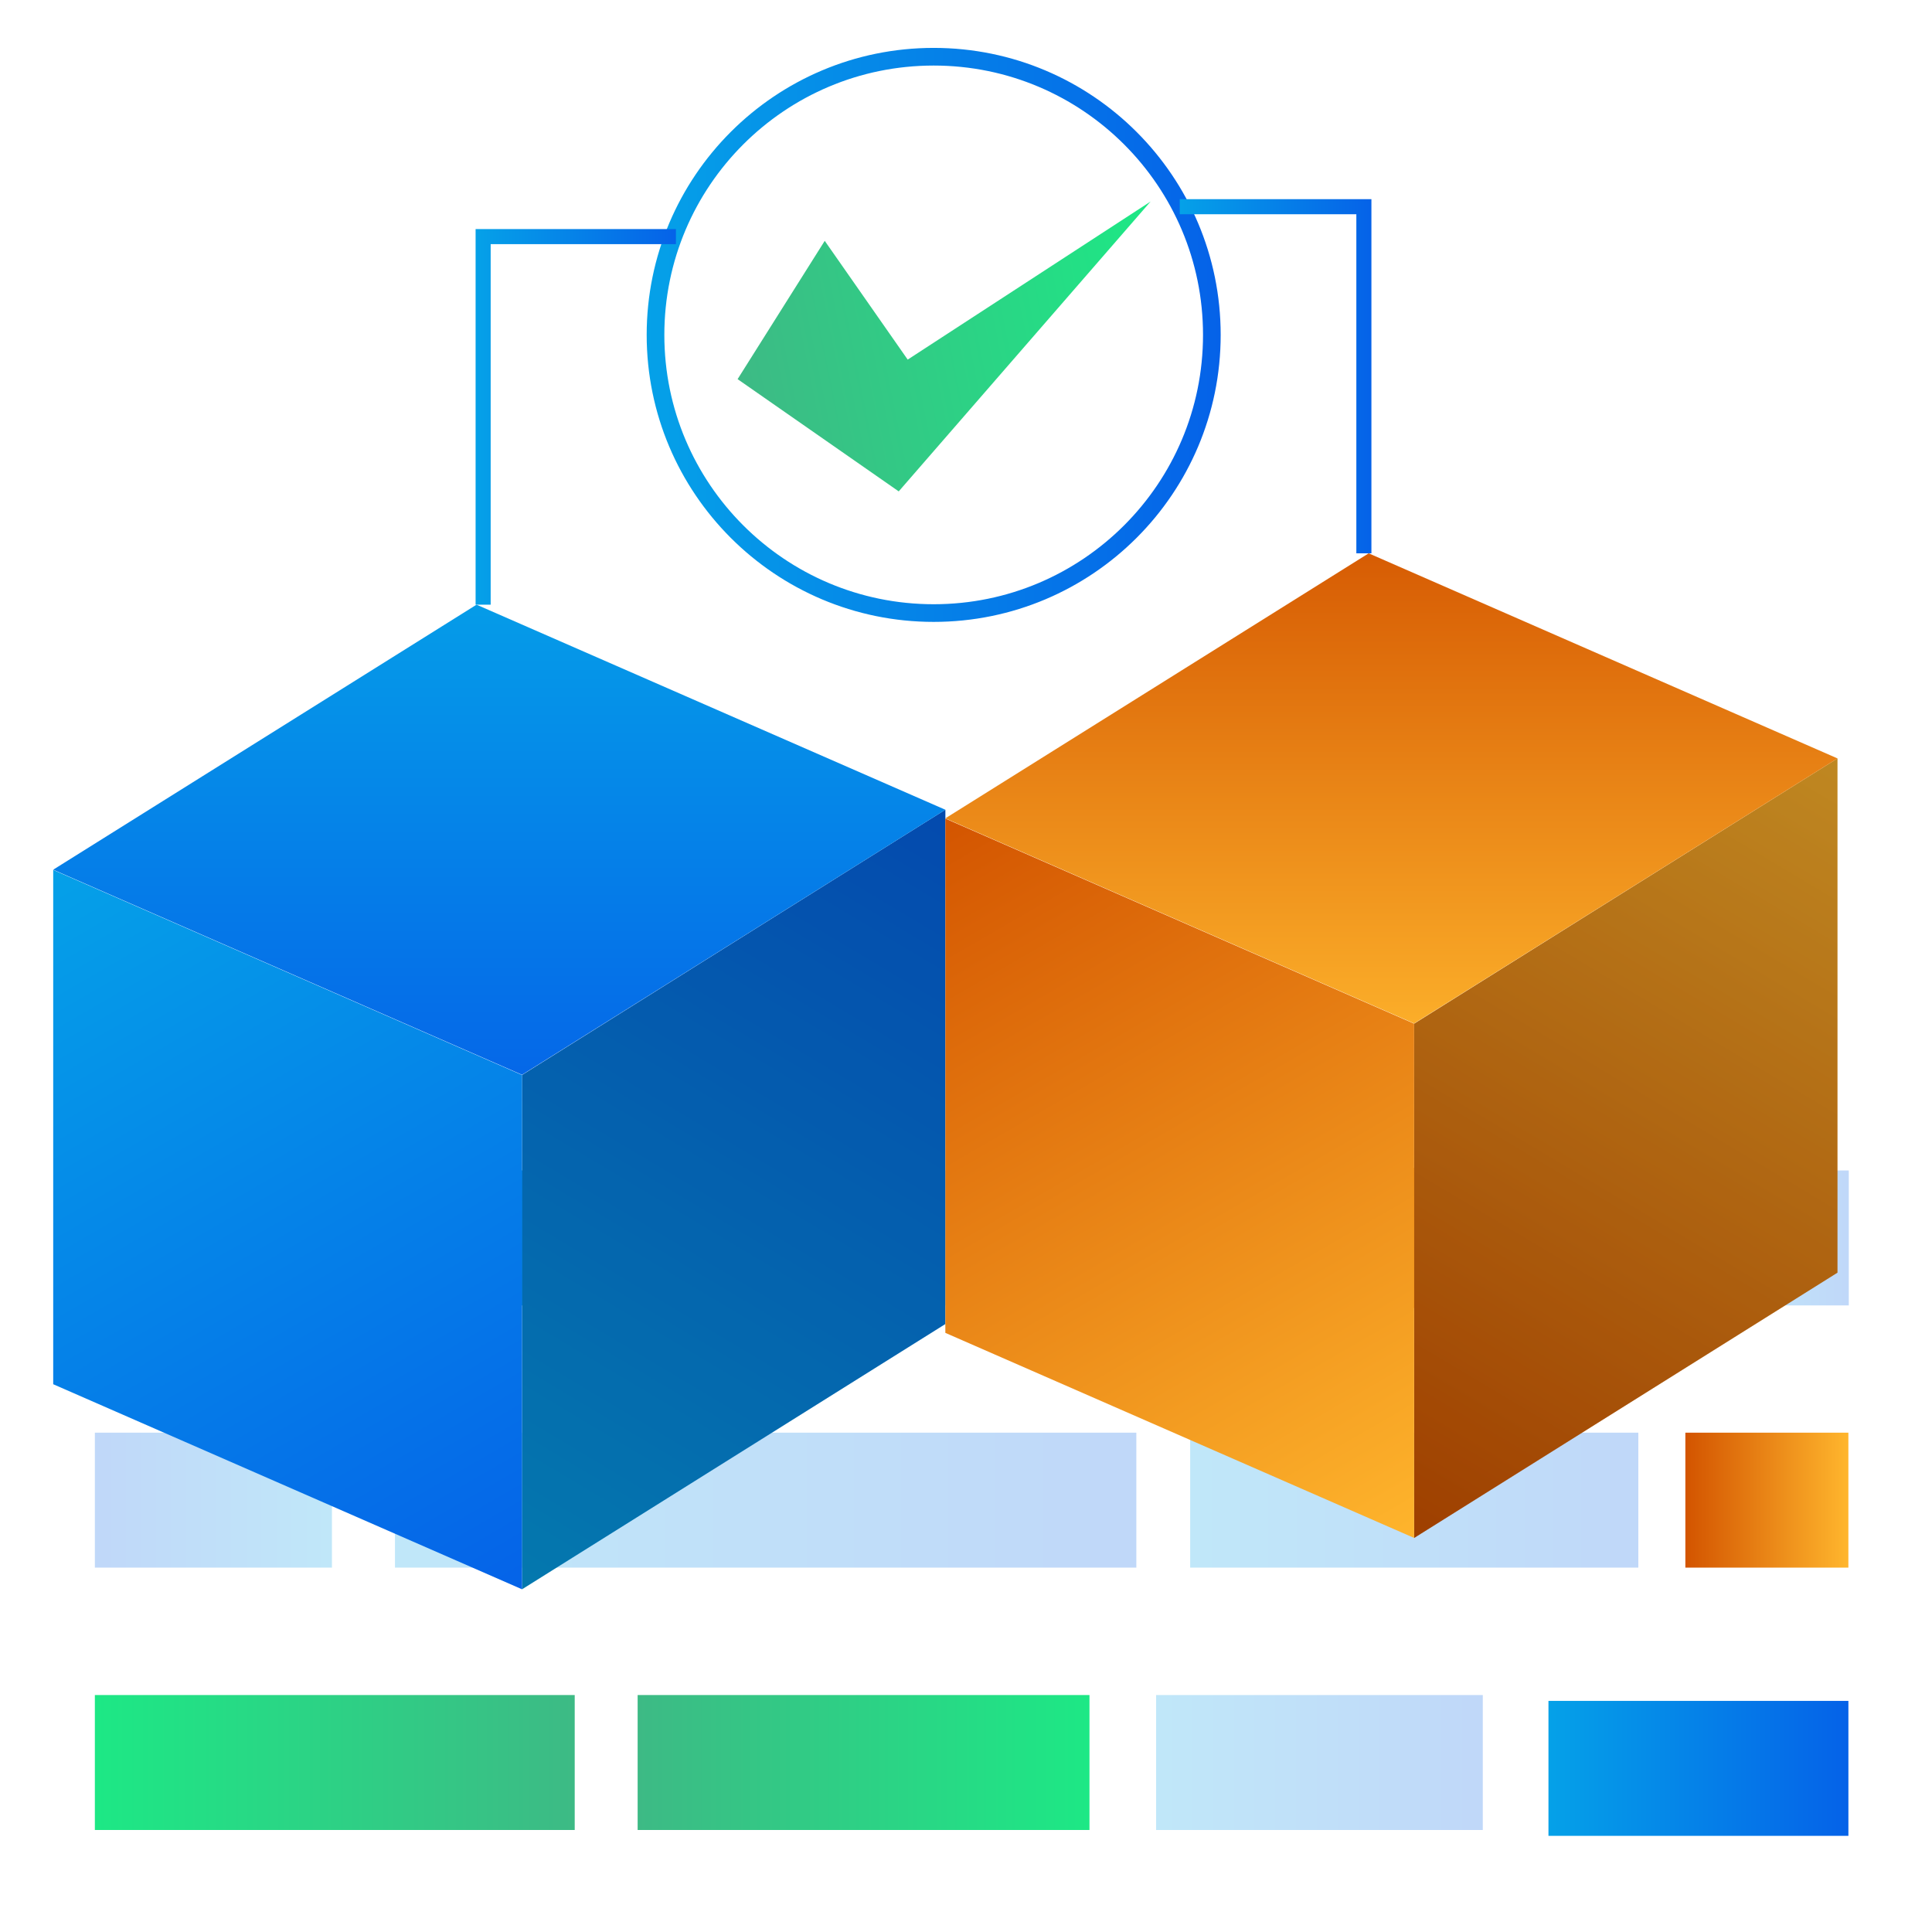 <?xml version="1.0" encoding="UTF-8"?><svg id="Layer_1" xmlns="http://www.w3.org/2000/svg" xmlns:xlink="http://www.w3.org/1999/xlink" viewBox="0 0 100 100"><defs><style>.cls-1{fill:url(#linear-gradient-17);}.cls-2{fill:url(#linear-gradient-15);}.cls-3{fill:url(#linear-gradient-18);}.cls-4{fill:url(#linear-gradient-7);}.cls-4,.cls-5,.cls-6,.cls-7,.cls-8,.cls-9,.cls-10{opacity:.25;}.cls-5{fill:url(#linear-gradient-12);}.cls-11{stroke:url(#linear-gradient-21);}.cls-11,.cls-12{stroke-width:.78px;}.cls-11,.cls-12,.cls-13{fill:none;stroke-miterlimit:10;}.cls-14{fill:url(#linear-gradient-14);}.cls-15{fill:url(#linear-gradient-20);}.cls-16{fill:url(#linear-gradient-6);}.cls-17{fill:url(#linear-gradient-11);}.cls-18{fill:url(#linear-gradient-10);}.cls-19{fill:url(#linear-gradient-16);}.cls-20{fill:url(#linear-gradient-5);}.cls-6{fill:url(#linear-gradient-9);}.cls-12{stroke:url(#linear-gradient-22);}.cls-7{fill:url(#linear-gradient-4);}.cls-8{fill:url(#linear-gradient-3);}.cls-21{fill:url(#linear-gradient);}.cls-13{stroke:url(#linear-gradient-19);stroke-width:.914px;}.cls-9{fill:url(#linear-gradient-2);}.cls-22{fill:url(#linear-gradient-8);}.cls-23{fill:url(#linear-gradient-13);}</style><linearGradient id="linear-gradient" x1="149.61" y1="9248.942" x2="172.996" y2="9248.942" gradientTransform="translate(-116.605 9340.169) scale(1 -1)" gradientUnits="userSpaceOnUse"><stop offset="0" stop-color="#3dba85"/><stop offset="1" stop-color="#1de885"/></linearGradient><linearGradient id="linear-gradient-2" x1="137.049" y1="9262.522" x2="175.423" y2="9262.522" gradientTransform="translate(-116.605 9340.169) scale(1 -1)" gradientUnits="userSpaceOnUse"><stop offset="0" stop-color="#05a1e8"/><stop offset="1" stop-color="#0562e8"/></linearGradient><linearGradient id="linear-gradient-3" x1="178.208" x2="201.405" xlink:href="#linear-gradient-2"/><linearGradient id="linear-gradient-4" x1="159.49" y1="9276.094" x2="183.154" y2="9276.094" xlink:href="#linear-gradient-2"/><linearGradient id="linear-gradient-5" x1="203.84" y1="9262.522" x2="212.278" y2="9262.522" gradientTransform="translate(-116.605 9340.169) scale(1 -1)" gradientUnits="userSpaceOnUse"><stop offset="0" stop-color="#d35400"/><stop offset="1" stop-color="#ffb62d"/></linearGradient><linearGradient id="linear-gradient-6" x1="185.916" y1="9276.094" x2="202.175" y2="9276.094" xlink:href="#linear-gradient-5"/><linearGradient id="linear-gradient-7" x1="176.445" y1="9248.942" x2="193.354" y2="9248.942" xlink:href="#linear-gradient-2"/><linearGradient id="linear-gradient-8" x1="-8004.665" y1="9248.942" x2="-7979.828" y2="9248.942" gradientTransform="translate(-7974.917 9340.169) rotate(-180)" xlink:href="#linear-gradient"/><linearGradient id="linear-gradient-9" x1="-7992.099" y1="9262.522" x2="-7979.828" y2="9262.522" gradientTransform="translate(-7974.917 9340.169) rotate(-180)" xlink:href="#linear-gradient-2"/><linearGradient id="linear-gradient-10" x1="-8014.546" y1="9276.094" x2="-7979.828" y2="9276.094" gradientTransform="translate(-7974.917 9340.169) rotate(-180)" xlink:href="#linear-gradient-2"/><linearGradient id="linear-gradient-11" x1="196.753" y1="9248.638" x2="212.278" y2="9248.638" xlink:href="#linear-gradient-2"/><linearGradient id="linear-gradient-12" x1="206.198" y1="9276.094" x2="212.298" y2="9276.094" xlink:href="#linear-gradient-2"/><linearGradient id="linear-gradient-13" x1="26.172" y1="81.875" x2="50.006" y2="41.917" gradientTransform="matrix(1, 0, 0, 1, 0, 0)" xlink:href="#linear-gradient-2"/><linearGradient id="linear-gradient-14" x1="3.601" y1="44.105" x2="26.315" y2="83.431" gradientTransform="matrix(1, 0, 0, 1, 0, 0)" xlink:href="#linear-gradient-2"/><linearGradient id="linear-gradient-15" x1="25.842" y1="28.838" x2="25.842" y2="58.229" gradientTransform="matrix(1, 0, 0, 1, 0, 0)" xlink:href="#linear-gradient-2"/><linearGradient id="linear-gradient-16" x1="72.348" y1="79.217" x2="96.183" y2="39.259" gradientTransform="matrix(1, 0, 0, 1, 0, 0)" xlink:href="#linear-gradient-5"/><linearGradient id="linear-gradient-17" x1="49.777" y1="41.447" x2="72.492" y2="80.773" gradientTransform="matrix(1, 0, 0, 1, 0, 0)" xlink:href="#linear-gradient-5"/><linearGradient id="linear-gradient-18" x1="72.019" y1="26.18" x2="72.019" y2="55.571" gradientTransform="matrix(1, 0, 0, 1, 0, 0)" xlink:href="#linear-gradient-5"/><linearGradient id="linear-gradient-19" x1="33.472" y1="17.334" x2="63.181" y2="17.334" gradientTransform="matrix(1, 0, 0, 1, 0, 0)" xlink:href="#linear-gradient-2"/><linearGradient id="linear-gradient-20" x1="934.8" y1="602.745" x2="957.567" y2="602.745" gradientTransform="translate(-996.779 -386.937) rotate(-11.341)" xlink:href="#linear-gradient"/><linearGradient id="linear-gradient-21" x1="61.063" y1="19.474" x2="70.984" y2="19.474" gradientTransform="matrix(1, 0, 0, 1, 0, 0)" xlink:href="#linear-gradient-2"/><linearGradient id="linear-gradient-22" x1="24.617" y1="21.577" x2="34.985" y2="21.577" gradientTransform="matrix(1, 0, 0, 1, 0, 0)" xlink:href="#linear-gradient-2"/></defs><g><rect class="cls-21" x="33.004" y="87.735" width="23.387" height="6.985"/><rect class="cls-9" x="20.443" y="74.155" width="38.374" height="6.985"/><rect class="cls-8" x="61.603" y="74.155" width="23.197" height="6.985"/><rect class="cls-7" x="42.885" y="60.583" width="23.664" height="6.985"/><rect class="cls-20" x="87.234" y="74.155" width="8.438" height="6.985"/><rect class="cls-16" x="69.311" y="60.45" width="16.259" height="7.251"/><rect class="cls-4" x="59.84" y="87.735" width="16.909" height="6.985"/><rect class="cls-22" x="4.91" y="87.735" width="24.837" height="6.985"/><rect class="cls-6" x="4.91" y="74.155" width="12.272" height="6.985"/><rect class="cls-18" x="4.91" y="60.583" width="34.718" height="6.985"/><rect class="cls-17" x="80.148" y="88.038" width="15.525" height="6.985"/><rect class="cls-5" x="89.593" y="60.583" width="6.1" height="6.985"/></g><g><polygon class="cls-23" points="48.931 68.531 27.019 82.261 27.019 55.643 48.931 41.912 48.931 68.531"/><polygon class="cls-10" points="48.931 68.531 27.019 82.261 27.019 55.643 48.931 41.912 48.931 68.531"/><polygon class="cls-14" points="2.754 71.647 27.019 82.261 27.019 55.643 2.754 45.028 2.754 71.647"/><polygon class="cls-2" points="2.754 45.015 27.019 55.63 48.931 41.912 24.666 31.298 2.754 45.015"/></g><g><polygon class="cls-19" points="95.107 65.873 73.196 79.604 73.196 52.985 95.107 39.255 95.107 65.873"/><polygon class="cls-10" points="95.107 65.873 73.196 79.604 73.196 52.985 95.107 39.255 95.107 65.873"/><polygon class="cls-1" points="48.931 68.989 73.196 79.604 73.196 52.985 48.931 42.37 48.931 68.989"/><polygon class="cls-3" points="48.931 42.357 73.196 52.972 95.107 39.255 70.842 28.64 48.931 42.357"/></g><circle class="cls-13" cx="48.327" cy="17.334" r="14.398"/><polygon class="cls-15" points="42.688 12.466 38.178 19.624 46.518 25.434 59.554 10.431 46.982 18.613 42.688 12.466"/><polyline class="cls-11" points="61.063 10.699 70.594 10.699 70.594 28.64"/><polyline class="cls-12" points="34.985 12.247 25.007 12.247 25.007 31.298"/></svg>